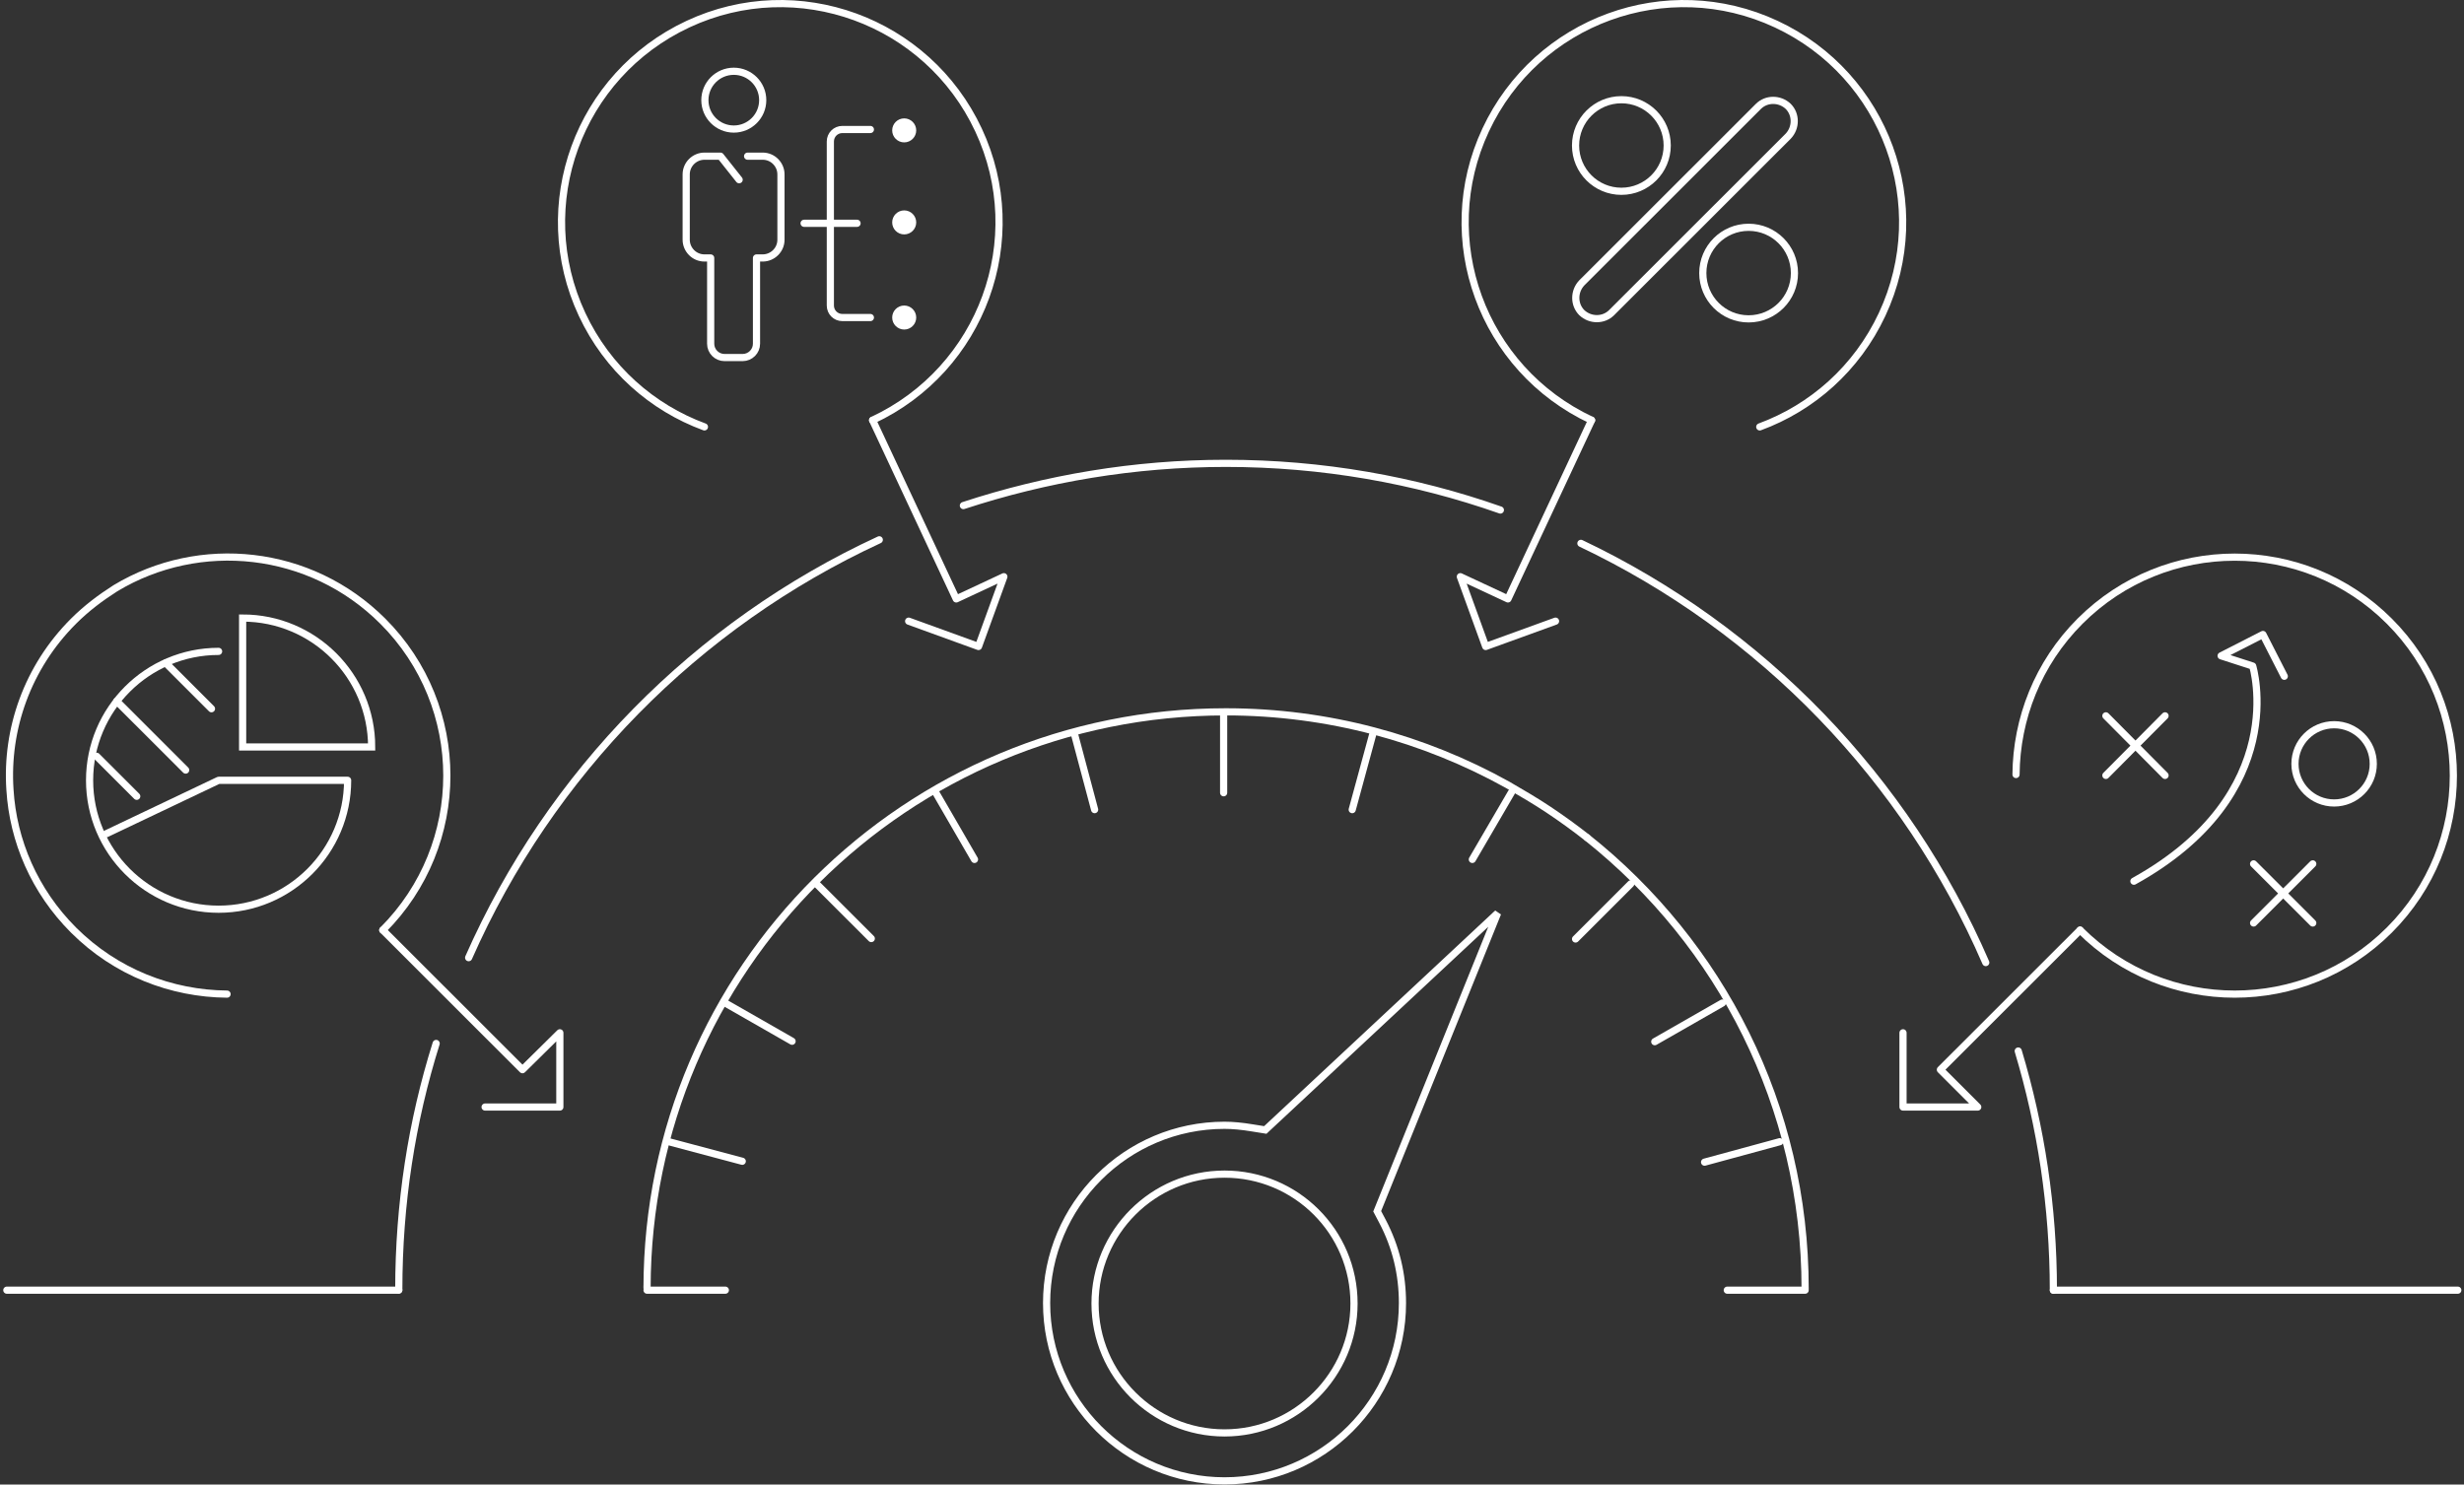 <?xml version="1.0" encoding="UTF-8"?> <svg xmlns="http://www.w3.org/2000/svg" width="687" height="414" viewBox="0 0 687 414" fill="none"><rect x="0" y="0" width="687" height="414" fill="#333333" stroke="none"/> <path d="M341.17 199.379V221.074" stroke="white" stroke-width="2" stroke-miterlimit="10" stroke-linecap="round" stroke-linejoin="round"></path> <path d="M349.192 314.54L349.198 314.541L352.3 315.037L352.782 315.115L353.14 314.781L417.568 254.638L384.154 337.353L383.98 337.783L384.197 338.194L385.437 340.549C389.205 347.715 391.028 355.365 391.028 363.389C391.028 390.729 368.776 412.969 341.417 412.969C314.059 412.969 291.807 390.729 291.807 363.389C291.807 336.049 314.059 313.81 341.417 313.81C343.705 313.81 346.253 314.051 349.192 314.54ZM341.417 327.43C321.514 327.43 305.312 343.621 305.312 363.513C305.312 383.405 321.514 399.596 341.417 399.596C361.32 399.596 377.522 383.405 377.522 363.513C377.522 343.495 361.318 327.43 341.417 327.43Z" stroke="white" stroke-width="2"></path> <path d="M180.406 358.555C180.406 358.431 180.406 359.298 180.406 359.174C180.53 270.165 252.725 198.511 341.79 198.511C370.32 198.511 397.114 205.949 420.311 218.842C424.156 221.074 428.002 223.305 431.723 225.784C435.444 228.264 439.042 230.867 442.515 233.594" stroke="white" stroke-width="2" stroke-miterlimit="10" stroke-linecap="round" stroke-linejoin="round"></path> <path d="M253.345 173.222L272.82 180.288L279.89 160.825L266.617 167.023L243.297 117.188" stroke="white" stroke-width="2" stroke-miterlimit="10" stroke-linecap="round" stroke-linejoin="round"></path> <path d="M196.407 119.048C181.893 113.717 169.365 102.808 162.294 87.683C148.029 57.187 161.302 20.988 191.817 6.732C222.332 -7.524 258.554 5.74 272.819 36.236C287.084 66.733 273.811 102.932 243.296 117.188" stroke="white" stroke-width="2" stroke-miterlimit="10" stroke-linecap="round" stroke-linejoin="round"></path> <path d="M121.607 290.992C114.785 312.686 111.188 335.745 111.188 359.671" stroke="white" stroke-width="2" stroke-miterlimit="10" stroke-linecap="round" stroke-linejoin="round"></path> <path d="M245.158 150.536C194.176 174.09 153.364 215.619 130.664 267.066" stroke="white" stroke-width="2" stroke-miterlimit="10" stroke-linecap="round" stroke-linejoin="round"></path> <path d="M418.327 142.23C394.386 133.8 368.584 129.213 341.791 129.213C316.237 129.213 291.676 133.428 268.604 140.99" stroke="white" stroke-width="2" stroke-miterlimit="10" stroke-linecap="round" stroke-linejoin="round"></path> <path d="M553.661 268.43C531.457 217.107 491.142 175.453 440.779 151.527" stroke="white" stroke-width="2" stroke-miterlimit="10" stroke-linecap="round" stroke-linejoin="round"></path> <path d="M572.514 359.794C572.514 336.612 569.041 314.174 562.715 293.099" stroke="white" stroke-width="2" stroke-miterlimit="10" stroke-linecap="round" stroke-linejoin="round"></path> <path d="M1.904 359.794H111.189" stroke="white" stroke-width="2" stroke-miterlimit="10" stroke-linecap="round" stroke-linejoin="round"></path> <path d="M572.516 359.794H685.273" stroke="white" stroke-width="2" stroke-miterlimit="10" stroke-linecap="round" stroke-linejoin="round"></path> <path d="M135.253 308.72H156.093V288.017L145.673 298.306L106.723 259.38" stroke="white" stroke-width="2" stroke-miterlimit="10" stroke-linecap="round" stroke-linejoin="round"></path> <path d="M63.307 277.231C47.801 277.108 32.296 271.157 20.511 259.38C9.595 248.471 3.641 234.462 2.773 220.206C1.656 203.346 7.611 186.115 20.511 173.222C24.109 169.627 28.078 166.652 32.172 164.048C55.616 149.916 86.504 153.015 106.723 173.222C130.54 197.024 130.54 235.578 106.723 259.38" stroke="white" stroke-width="2" stroke-miterlimit="10" stroke-linecap="round" stroke-linejoin="round"></path> <path d="M530.588 288.017V308.72H551.428L541.008 298.306L579.958 259.38" stroke="white" stroke-width="2" stroke-miterlimit="10" stroke-linecap="round" stroke-linejoin="round"></path> <path d="M562.096 215.991C562.22 200.495 568.174 184.999 579.958 173.222C603.775 149.42 642.353 149.42 666.17 173.222C689.987 197.024 689.987 235.578 666.17 259.38C642.353 283.182 603.775 283.182 579.958 259.38" stroke="white" stroke-width="2" stroke-miterlimit="10" stroke-linecap="round" stroke-linejoin="round"></path> <path d="M433.708 173.222L414.233 180.288L407.162 160.825L420.435 167.023L443.756 117.188" stroke="white" stroke-width="2" stroke-miterlimit="10" stroke-linecap="round" stroke-linejoin="round"></path> <path d="M490.646 119.048C505.159 113.717 517.688 102.808 524.758 87.683C539.024 57.187 525.751 20.988 495.236 6.732C464.72 -7.524 428.499 5.74 414.234 36.236C399.968 66.733 413.241 102.932 443.756 117.188" stroke="white" stroke-width="2" stroke-miterlimit="10" stroke-linecap="round" stroke-linejoin="round"></path> <path d="M60.95 181.652C41.102 181.652 24.977 197.768 24.977 217.603C24.977 237.437 41.102 253.553 60.95 253.553C80.797 253.553 96.923 237.437 96.923 217.603H60.95L29.69 232.479" stroke="white" stroke-width="2" stroke-miterlimit="10" stroke-linecap="round" stroke-linejoin="round"></path> <path d="M67.648 208.305H103.622C103.622 188.47 87.496 172.354 67.648 172.354V208.305Z" stroke="white" stroke-width="2" stroke-miterlimit="10"></path> <path d="M26.961 210.908L38.125 222.065" stroke="white" stroke-width="2" stroke-miterlimit="10" stroke-linecap="round" stroke-linejoin="round"></path> <path d="M32.543 195.536L51.77 214.751" stroke="white" stroke-width="2" stroke-miterlimit="10" stroke-linecap="round" stroke-linejoin="round"></path> <path d="M46.188 184.875L58.964 197.644" stroke="white" stroke-width="2" stroke-miterlimit="10" stroke-linecap="round" stroke-linejoin="round"></path> <path d="M242.678 88.551H234.863C233.002 88.551 231.514 87.064 231.514 85.204V39.46C231.514 37.6 233.002 36.112 234.863 36.112H242.678" stroke="white" stroke-width="2" stroke-miterlimit="10" stroke-linecap="round" stroke-linejoin="round"></path> <path d="M224.195 62.27H238.957" stroke="white" stroke-width="2" stroke-miterlimit="10" stroke-linecap="round" stroke-linejoin="round"></path> <path d="M252.105 39.708C253.955 39.708 255.454 38.209 255.454 36.361C255.454 34.512 253.955 33.013 252.105 33.013C250.255 33.013 248.756 34.512 248.756 36.361C248.756 38.209 250.255 39.708 252.105 39.708Z" fill="white"></path> <path d="M252.105 65.369C253.955 65.369 255.454 63.871 255.454 62.022C255.454 60.173 253.955 58.675 252.105 58.675C250.255 58.675 248.756 60.173 248.756 62.022C248.756 63.871 250.255 65.369 252.105 65.369Z" fill="white"></path> <path d="M252.105 91.898C253.955 91.898 255.454 90.4 255.454 88.551C255.454 86.703 253.955 85.204 252.105 85.204C250.255 85.204 248.756 86.703 248.756 88.551C248.756 90.4 250.255 91.898 252.105 91.898Z" fill="white"></path> <path d="M204.594 35.989C209.047 35.989 212.657 32.381 212.657 27.931C212.657 23.48 209.047 19.873 204.594 19.873C200.141 19.873 196.531 23.48 196.531 27.931C196.531 32.381 200.141 35.989 204.594 35.989Z" stroke="white" stroke-width="2" stroke-miterlimit="10"></path> <path d="M206.084 50.121L200.874 43.551H196.408C193.679 43.551 191.322 45.782 191.322 48.633V66.857C191.322 69.584 193.555 71.939 196.408 71.939H198.145V95.865C198.145 97.973 199.881 99.708 201.99 99.708H207.076C209.185 99.708 210.922 97.973 210.922 95.865V71.939H212.658C215.387 71.939 217.744 69.708 217.744 66.857V48.633C217.744 45.906 215.511 43.551 212.658 43.551H208.441" stroke="white" stroke-width="2" stroke-miterlimit="10" stroke-linecap="round" stroke-linejoin="round"></path> <path d="M636.894 188.594L630.94 176.941L619.28 182.891L628.087 185.743C628.087 185.743 639.003 221.322 594.967 245.743" stroke="white" stroke-width="2" stroke-miterlimit="10" stroke-linecap="round" stroke-linejoin="round"></path> <path d="M650.787 223.925C656.816 223.925 661.703 219.041 661.703 213.016C661.703 206.991 656.816 202.106 650.787 202.106C644.758 202.106 639.871 206.991 639.871 213.016C639.871 219.041 644.758 223.925 650.787 223.925Z" stroke="white" stroke-width="2" stroke-miterlimit="10" stroke-linecap="round" stroke-linejoin="round"></path> <path d="M628.336 240.909L644.834 257.396" stroke="white" stroke-width="2" stroke-miterlimit="10" stroke-linecap="round" stroke-linejoin="round"></path> <path d="M644.834 240.909L628.336 257.396" stroke="white" stroke-width="2" stroke-miterlimit="10" stroke-linecap="round" stroke-linejoin="round"></path> <path d="M587.152 199.627L603.65 216.239" stroke="white" stroke-width="2" stroke-miterlimit="10" stroke-linecap="round" stroke-linejoin="round"></path> <path d="M603.65 199.627L587.152 216.239" stroke="white" stroke-width="2" stroke-miterlimit="10" stroke-linecap="round" stroke-linejoin="round"></path> <path d="M180.406 359.794H202.238" stroke="white" stroke-width="2" stroke-miterlimit="10" stroke-linecap="round" stroke-linejoin="round"></path> <path d="M185.988 318.265L206.952 323.843" stroke="white" stroke-width="2" stroke-miterlimit="10" stroke-linecap="round" stroke-linejoin="round"></path> <path d="M201.99 279.587L220.845 290.372" stroke="white" stroke-width="2" stroke-miterlimit="10" stroke-linecap="round" stroke-linejoin="round"></path> <path d="M227.545 246.363L242.927 261.735" stroke="white" stroke-width="2" stroke-miterlimit="10" stroke-linecap="round" stroke-linejoin="round"></path> <path d="M260.787 220.826L271.703 239.669" stroke="white" stroke-width="2" stroke-miterlimit="10" stroke-linecap="round" stroke-linejoin="round"></path> <path d="M299.613 204.834L305.195 225.784" stroke="white" stroke-width="2" stroke-miterlimit="10" stroke-linecap="round" stroke-linejoin="round"></path> <path d="M382.726 204.834L377.02 225.784" stroke="white" stroke-width="2" stroke-miterlimit="10" stroke-linecap="round" stroke-linejoin="round"></path> <path d="M410.512 239.669L421.428 220.95" stroke="white" stroke-width="2" stroke-miterlimit="10" stroke-linecap="round" stroke-linejoin="round"></path> <path d="M454.671 246.487L439.289 261.859" stroke="white" stroke-width="2" stroke-miterlimit="10" stroke-linecap="round" stroke-linejoin="round"></path> <path d="M480.226 279.711L461.371 290.496" stroke="white" stroke-width="2" stroke-miterlimit="10" stroke-linecap="round" stroke-linejoin="round"></path> <path d="M496.225 318.389L475.262 324.091" stroke="white" stroke-width="2" stroke-miterlimit="10" stroke-linecap="round" stroke-linejoin="round"></path> <path d="M481.59 359.794H503.298" stroke="white" stroke-width="2" stroke-miterlimit="10" stroke-linecap="round" stroke-linejoin="round"></path> <path d="M442.516 233.594C479.605 263.099 503.298 308.348 503.298 359.423" stroke="white" stroke-width="2" stroke-miterlimit="10" stroke-linecap="round" stroke-linejoin="round"></path> <path d="M452.066 53.344C459.122 53.344 464.842 47.627 464.842 40.575C464.842 33.523 459.122 27.807 452.066 27.807C445.009 27.807 439.289 33.523 439.289 40.575C439.289 47.627 445.009 53.344 452.066 53.344Z" stroke="white" stroke-width="2" stroke-miterlimit="10" stroke-linecap="round" stroke-linejoin="round"></path> <path d="M487.542 88.923C494.599 88.923 500.319 83.206 500.319 76.154C500.319 69.102 494.599 63.386 487.542 63.386C480.486 63.386 474.766 69.102 474.766 76.154C474.766 83.206 480.486 88.923 487.542 88.923Z" stroke="white" stroke-width="2" stroke-miterlimit="10" stroke-linecap="round" stroke-linejoin="round"></path> <path d="M498.583 37.972L449.337 87.188C447.104 89.419 443.383 89.419 441.026 87.188C438.793 84.956 438.793 81.237 441.026 78.882L490.272 29.666C492.505 27.435 496.227 27.435 498.583 29.666C500.816 31.898 500.816 35.617 498.583 37.972Z" stroke="white" stroke-width="2" stroke-miterlimit="10" stroke-linecap="round" stroke-linejoin="round"></path> </svg> 